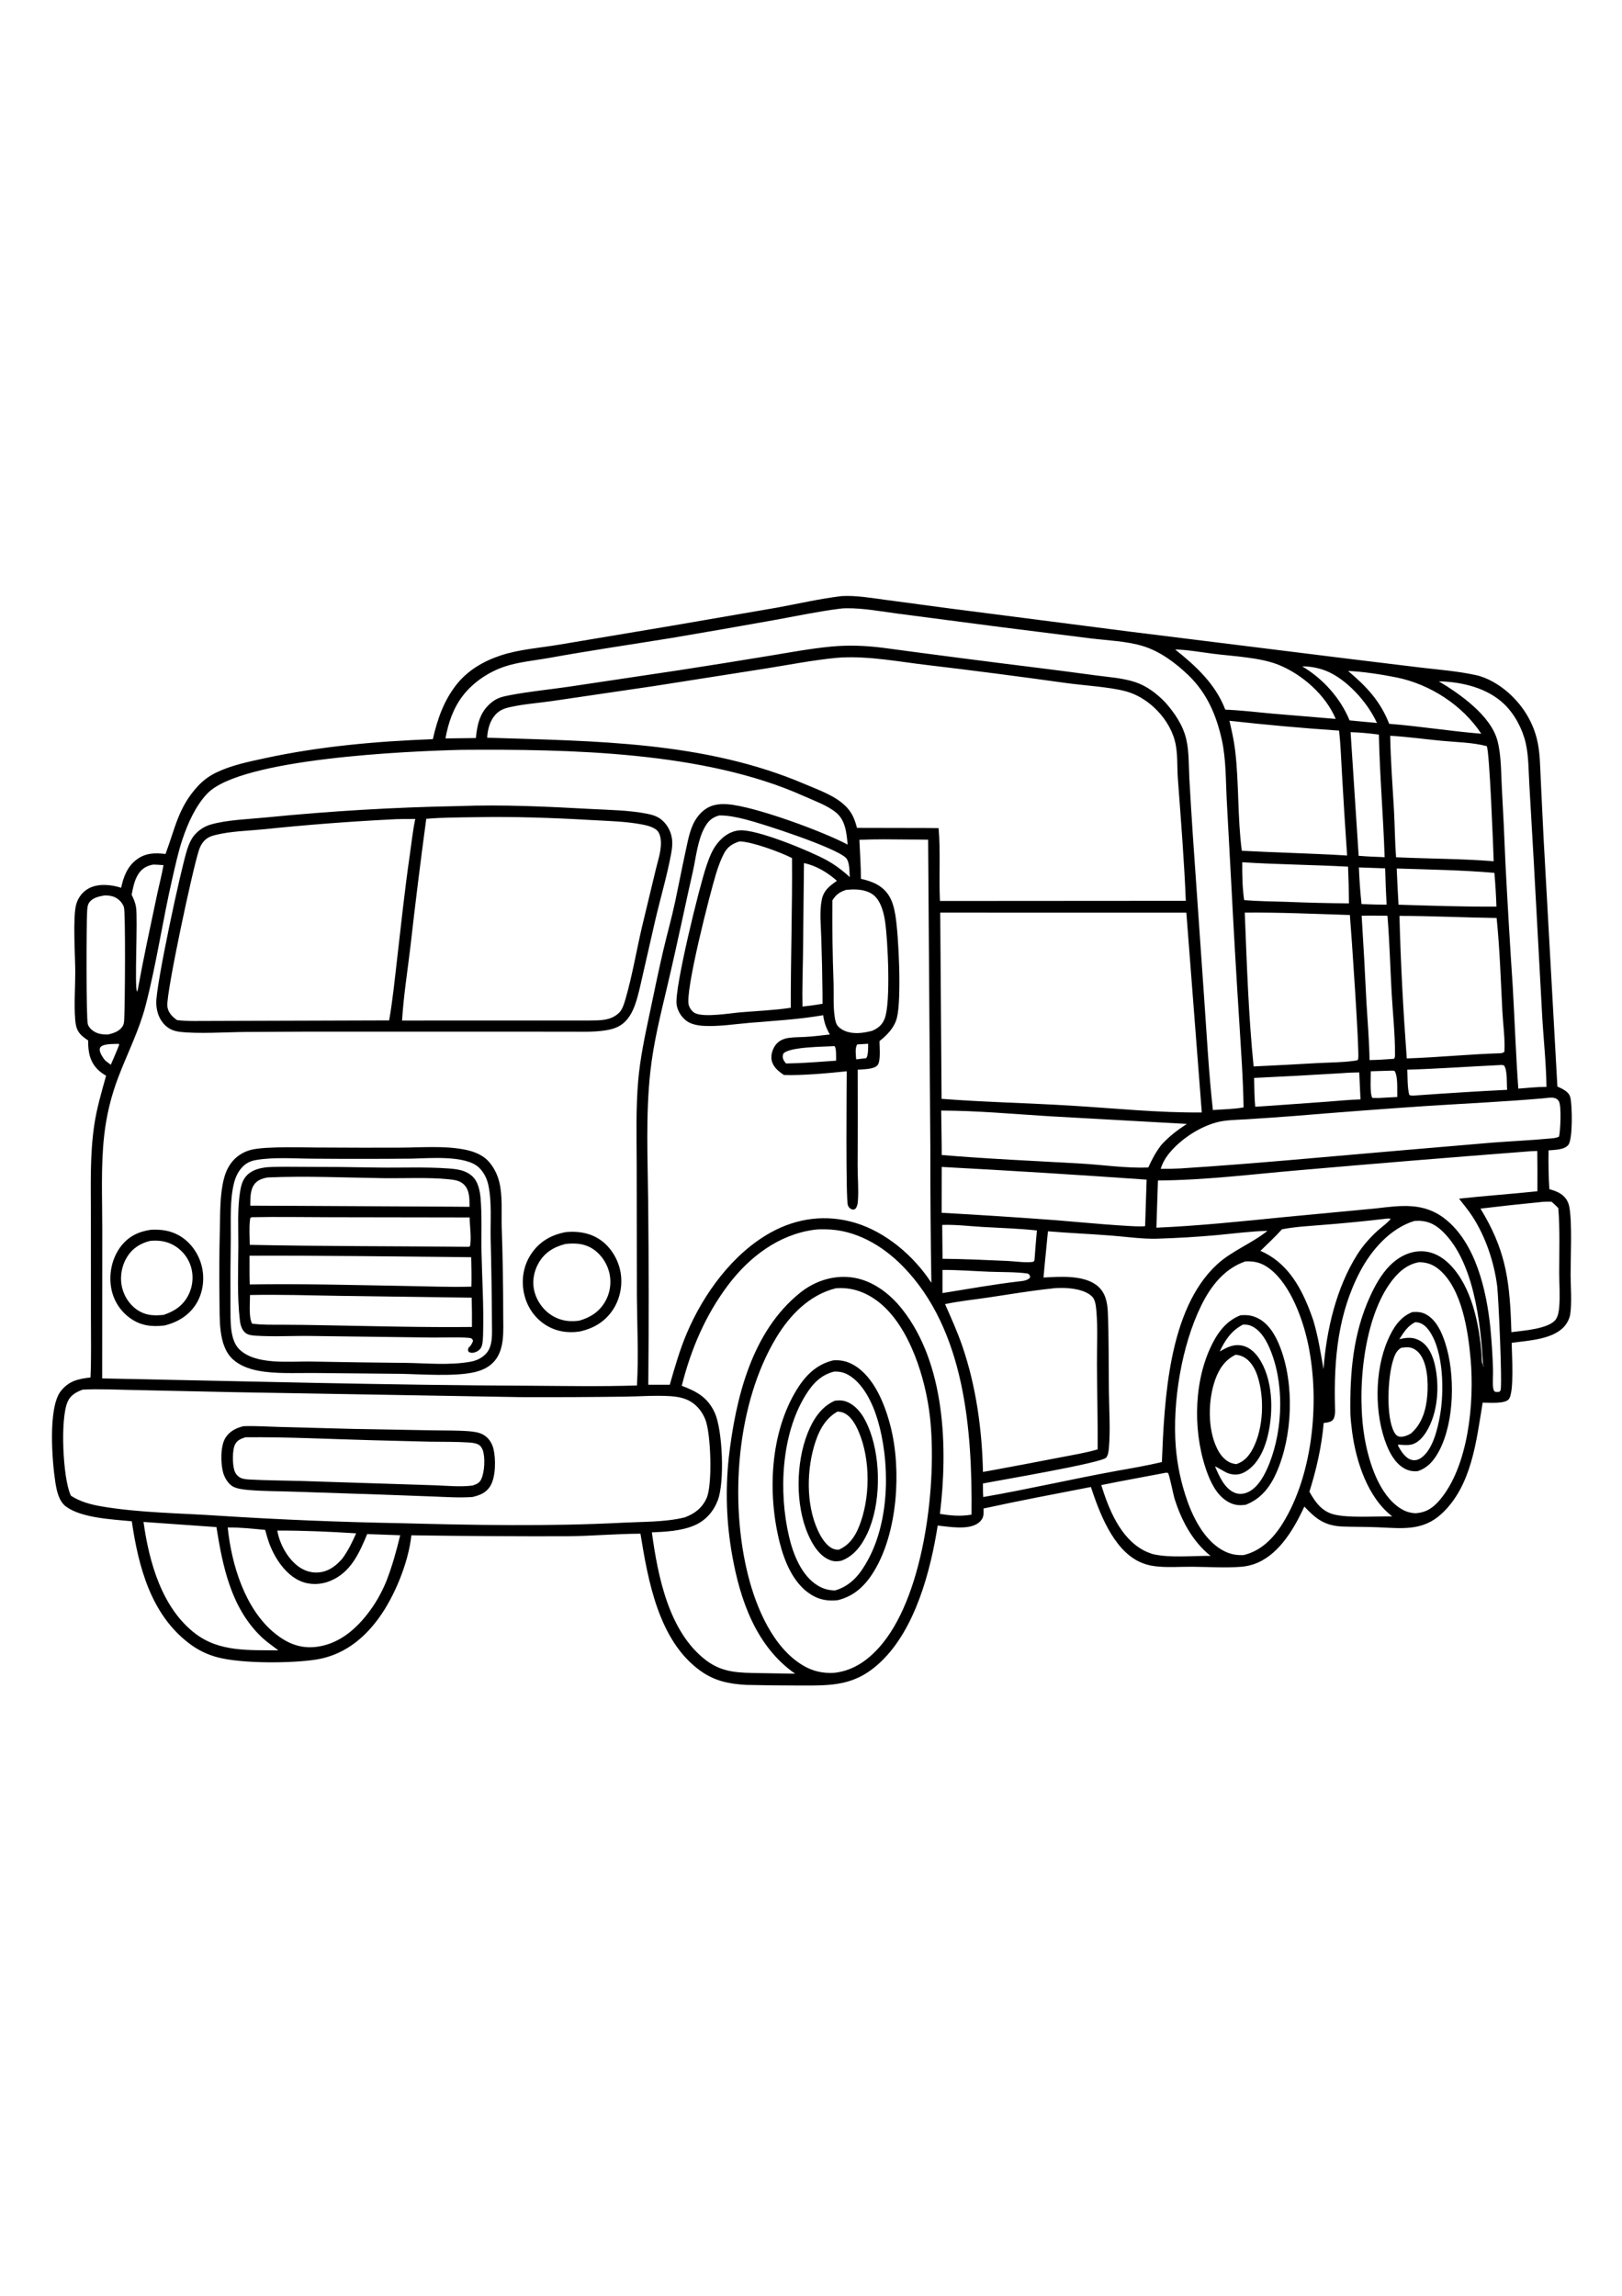 <?xml version="1.0" encoding="utf-8"?>
<!-- Generator: Adobe Illustrator 27.5.0, SVG Export Plug-In . SVG Version: 6.00 Build 0)  -->
<svg xmlns="http://www.w3.org/2000/svg" xmlns:xlink="http://www.w3.org/1999/xlink" viewBox="0 0 6000 6000" width="595" height="842" preserveAspectRatio="xMidYMid meet" data-scaled="true">
<g>
	<path d="M5805.38,3219.307c-3.68-20.806-13.454-36.732-30.979-48.785c-12.973-8.93-28.148-13.828-43.166-18.076
		c-3.006-47.537-3.639-95.76-2.959-143.379c21.744-2.18,58.236-1.512,73.195-20.326c17.016-21.398,14.297-147.352,7.518-175.26
		c-3.621-14.906-15.557-23.789-28.278-31.084c-6.251-3.592-13.137-6.469-19.722-9.381l-51.24-922.19l-10.172-210.223
		c-2.583-51.645-2.244-105.956-15.246-156.2c-16.975-65.596-53.965-122.994-104.502-167.807
		c-32.982-29.244-76.652-55.646-120.047-65.186c-66.123-14.537-135.65-19.916-202.887-27.779l-266.561-32.408l-810.293-100.57
		l-673.899-86.725l-226.02-30.275c-54.428-7.09-112.242-17.695-167.139-14.543c-81.141,9.832-162.24,28.688-242.689,43.354
		l-392.075,67.477l-412.155,69.17c-70.125,11.713-146.092,17.121-213.592,39.41c-63.82,21.076-123.012,55.482-164.772,109.002
		c-46.734,59.9-69.879,127.664-86.584,200.672c-209.936,8.18-416.233,26.157-621.967,70.617
		c-60.258,13.02-124.301,26.086-179.953,53.238c-26.291,12.827-48.586,29.426-68.314,50.983
		c-72.041,78.709-83.098,155.742-118.658,249.82c-39.346-4.67-74.651-3.984-107.746,21.34
		c-33.754,25.828-47.984,63.674-56.33,103.635c-36.497-11.76-83.342-16.606-118.43,1.535
		c-23.289,12.047-39.939,33.287-47.384,58.283c-13.975,46.916-3.906,195.047-3.883,250.975c0.024,58.248-4.95,119.326-0.246,177.246
		c1.174,14.461,3.477,29.449,10.87,42.176c8.784,15.112,22.964,24.821,36.99,34.547c-0.375,40.424,5.619,77.948,35.807,107.608
		c9.459,9.293,19.182,16.031,30.565,22.688c-16.74,60.182-34.837,121.436-43.898,183.323
		c-16.123,110.133-12.494,221.373-12.337,332.326l0.141,377.291c-0.025,74.227,1.716,148.987-1.546,223.114
		c-45.336,4.94-80.807,12.768-110.432,51.129c-47.336,61.306-31.532,260.537-19.624,336.387
		c4.938,31.453,12.807,70.318,39.912,90.182c57.776,42.346,171.693,47.027,242.869,54.035
		c24.501,167.701,70.809,345.504,213.385,452.602c7.656,5.824,15.58,11.26,23.771,16.307c8.188,5.046,16.604,9.682,25.248,13.904
		c8.648,4.219,17.481,8.003,26.496,11.355c9.019,3.352,18.18,6.254,27.48,8.707c88.881,23.941,271.547,22.87,363.451,8.912
		c98.608-14.971,174.305-72.51,232.606-151.987c59.555-81.181,110.924-206.566,121.787-307.934
		c193.176,2.911,386.36,4.1,579.551,3.568c89.233-1.02,178.793-9.158,267.809-9.498c28.477,175.336,67.471,396.229,221.789,507.048
		c53.057,38.098,106.19,48.656,170.051,52.177c65.004,1.488,130.016,2.242,195.035,2.262
		c123.287,0.357,208.084,2.203,303.024-88.401c126.633-120.862,183.176-334.471,209.637-503.116
		c42.217,4.266,116.098,18.124,151.74-10.652c10.664-8.614,17.021-18.323,17.748-32.215c0.352-6.709,0.135-13.488-0.029-20.203
		c131.426-28.81,265.073-53.982,397.278-79.629c31.242,94.436,80.701,226.524,175.354,274.688
		c9.652,4.809,19.649,8.752,29.988,11.831c10.336,3.078,20.859,5.244,31.57,6.498c44.502,5.625,92.456,1.676,137.402,2.01
		c58.922,0.428,120.293,4.641,178.969,0.276c8.363-0.563,16.658-1.656,24.885-3.282c8.222-1.625,16.309-3.77,24.258-6.433
		c86.631-29.514,142.488-120.141,180.047-198.059c2.426-5.016,4.791-10.061,7.096-15.135
		c43.682,46.688,77.016,71.742,143.438,73.939c42.861,1.413,85.775,0.926,128.637,2.696c88.858,3.679,165.797,15.012,236.233-50.502
		c111.116-103.339,128.085-269.739,151.322-410.427c23.085-0.208,80.085,5.321,96.155-12.151
		c21.586-23.455,11.561-171.188,11.168-209.021c62.221-8.807,158.801-12.158,199.447-66.469
		c8.368-11.186,14.648-24.516,16.958-38.344c6.891-41.297,1.623-105.334,1.582-148.617
		C5809.821,3402.29,5815.979,3279.313,5805.38,3219.307z M5749.475,2815.116c8.081,2.109,12.885,5.35,17.116,12.603
		c9.925,17.027,5.513,109.278,0.609,130.166c-8.754,5.566-22.729,6.258-32.924,7.219c-71.173,6.68-142.998,9.82-214.318,15.275
		l-330.27,28.178c-274.319,23.315-549.007,49.822-823.718,67.318c-24.094,1.301-48.204,1.779-72.328,1.436
		c7.371-23.982,19.254-43.447,35.42-62.391c41.584-48.715,106.869-91.541,168.639-108.803c36.85-10.295,78-9.633,116.109-12.176
		c56.941-3.586,113.858-7.553,170.749-11.9c162.875-13.52,325.842-25.834,488.901-36.944
		c145.049-9.351,289.951-15.984,434.813-28.476C5720.313,2815.531,5737.85,2812.081,5749.475,2815.116z M3726.372,3417.887
		c-79.857-3.328-159.902-7.342-239.83-7.951l-1.172-125.238c48.369-1.781,99.229,4.523,147.627,7.377
		c67.348,3.967,135.521,5.854,202.582,13.073c-3.25,36.715-6.232,73.451-8.947,110.209l-3.498,5.49
		C3798.478,3425.973,3753.208,3419.007,3726.372,3417.887z M3810.454,3479.282c-9.873,11.643-26.537,12.568-40.641,14.273
		c-94.465,10.893-189.539,28.365-283.506,43.225l0.053-85.6c57.984-0.24,116.355,4.43,174.316,6.686
		c46.617,1.816,95.736,0.211,141.838,6.762C3809.658,3470.739,3809.681,3469.983,3810.454,3479.282z M3483.296,3239.833l0.229-169.6
		c252.793,13.523,505.453,29.199,757.981,47.027l-5.566,171.973c-27.229,6.152-283.571-18.504-330.405-21.996
		C3764.874,3256.76,3624.128,3247.626,3483.296,3239.833z M3997.978,3057.747c-171.287-9.855-343.465-17.15-514.389-31.617
		c0.088-54.756-1.594-109.541-1.939-164.303c133.289,0.258,267.739,12.832,400.735,21l507.862,28.33
		c-35.443,23.162-66.164,46.635-94.711,78.082c-20.32,26.438-34.172,52.752-47.941,83.121
		C4165.738,3075.512,4079.95,3062.458,3997.978,3057.747z M3472.11,1817.468c-33.768-1.014-67.711-0.598-101.502-0.809
		l-200.561-0.404c-7.5-28.594-16.23-52.4-36.621-74.701c-39.293-42.967-103.148-64.406-155.355-86.754
		c-372.176-159.323-778.752-158.971-1176.095-171.973c2.18-30.164,8.988-59.666,29.092-83.309
		c14.338-16.869,31.793-24.34,52.951-29.209c52.002-11.959,108.809-15.738,161.801-23.543l374.625-55.078l416.151-65.361
		c85.02-13.641,170.186-30.24,255.914-38.637c6.722-0.691,13.459-1.197,20.209-1.518c103.653-4.998,207.404,14.707,310.008,27.047
		c173.496,20.578,346.756,42.988,519.78,67.23c64.494,9.047,161.127,14.496,220.887,30.51
		c39.85,10.676,75.018,31.898,105.299,59.695c35.549,32.625,64.618,76.441,77.109,123.357
		c11.795,44.297,7.934,95.151,11.314,140.842c11.092,149.953,23.303,301.066,29.344,451.242l-909.446,0.604
		C3472.767,1997.275,3479.476,1906.625,3472.11,1817.468z M2397.723,3201.677c-1.699-160.278-9.539-324.979,8.021-484.424
		c11.666-105.949,37.16-207.551,61.582-310.969c20.742-87.844,40.359-176.35,59.484-264.568
		c11.864-55.367,24.061-110.66,36.592-165.879c11.127-51.053,17.619-114.645,42.815-160.576c13.4-24.434,27.844-37.705,54.65-45.029
		c32.701-0.141,64.664,6.674,96.24,14.631c66.176,16.688,329.156,102.375,371.52,141.832c14.959,13.934,13.254,51.926,14.725,71.854
		c-3.664-3.613-7.441-7.107-11.332-10.482c-22.705-19.705-47.595-37.752-73.963-52.242
		c-59.408-32.648-260.35-116.262-323.473-110.25c-33.732,3.211-59.977,22.072-80.789,47.865
		c-19.547,24.217-30.463,53.778-40.448,82.916c-27.035,78.908-118.4,451.641-110.607,512.198
		c3.123,24.258,17.391,47.28,36.967,61.764c17.086,12.645,42.428,17.074,63.352,18.234c54.838,3.041,113.959-6.381,168.715-11.074
		c90.533-7.758,183.756-12.674,273.258-28.365c3.709,27.334,10.986,47.285,24.586,71.238c-29.308,3.592-58.951,6.979-88.424,8.871
		c-20.859,1.336-42.773,0.814-63.416,3.756c-20.209,2.877-38.109,10.969-50.151,28.02c-10.354,14.66-16.746,36.205-13.324,54.064
		c4.857,25.377,25.383,41.555,45.539,55.189c66.486,2.42,164.689-6.715,232.213-13.787c-0.229,49.893-3.873,472.336,4.354,495.533
		c2.513,7.096,7.148,12.369,14.402,15.006c7.037,2.56,9.205,0.392,14.836-3.235c5.133-8.59,6.867-15.949,7.67-25.951
		c3.434-43.078-1.037-89.256-0.855-132.721c0.676-118.106,0.723-236.213,0.141-354.323c20.396-2.326,58.448-0.521,73.031-16.225
		c13.57-14.613,7.131-69.856,7.787-89.701c28.646-22.851,54.732-49.283,64.313-86.045c17.472-67.025,6.937-305.432-5.982-381.463
		c-3.92-23.039-10.114-48.293-22.354-68.42c-24.123-39.65-61.957-54.375-104.754-64.271c-0.082-47.971-3.698-96.158-5.66-144.112
		c62.431-2.854,124.992-1.723,187.465-1.16c22.237-0.076,44.49,0.369,66.727,0.604l8.35,1153.917
		c-0.231,161.696,1.02,323.376,3.75,485.04c-63.826-98.684-167.736-187.729-281.449-221.865
		c-106.734-32.045-214.359-18.504-311.584,35.016c-141.744,78.018-250.541,227.877-312.709,375.65
		c-25.582,60.809-43.781,124.688-61.986,187.981l-79.436,0.076C2400.152,3651.085,2400.023,3426.38,2397.723,3201.677z
		 M3175.848,2575.168c-26.795,0.967-55.008-4.195-74.625-23.83c-9.258-9.258-11.496-22.928-13.43-35.355
		c-6.158-39.621-3.1-84.024-4.26-124.26c-3.84-102.473-5.281-204.98-4.324-307.524c13.969-21.744,26.098-30.287,50.549-38.566
		c25.658-2.637,53.414-2.754,77.953,6.158c24.059,8.736,37.952,23.912,48.592,46.658c9.24,19.758,14.373,41.449,17.613,62.93
		c10.406,68.948,21.674,302.397-1.458,360.58c-9.147,23.016-23.918,35.332-46.242,44.842
		C3209.528,2570.92,3193.087,2574.547,3175.848,2575.168z M3211.526,2614.736c-0.392,13.09,0.879,42.979-7.277,53.244l-37.189,4.488
		c-0.809-16.154-5.145-41.754,3.944-55.313L3211.526,2614.736z M3092.85,2677.332c-61.57,4.236-123.246,9.439-184.969,10.354
		c-3.973-4.4-7.699-9.059-10.066-14.555c-3.446-8.021-3.1-13.852-0.088-22.02c22.459-25.553,150.733-25.043,187.846-27.645
		l1.916,0.48C3094.526,2632.778,3092.452,2665.362,3092.85,2677.332z M3038.094,2224.596c2.219,67.117,3.682,134.25,4.389,201.398
		l0.17,40.945c-24.715,4.125-49.213,7.705-74.162,10.061c-1.477-62.848,1.154-126.258,1.887-189.158l3.615-341.309
		c46.307,9.785,86.695,34.64,121.869,65.432c-11.555,8.508-23.795,16.886-33.727,27.311c-11.912,12.51-18.849,25.957-22.254,42.838
		C3030.747,2127.412,3036.834,2178.447,3038.094,2224.596z M2925.225,2481.646c-60.82,9.135-123.908,11.689-185.25,16.77
		c-40.453,3.51-130.916,19.008-166.916,4.025c-12.176-5.074-20.678-17.607-24.897-29.66
		c-16.541-47.273,79.899-420.147,100.565-486.915c7.799-25.189,16.711-50.514,28.939-73.945
		c13.43-25.746,30.955-36.832,58.043-45.533c45.545,0.721,152.929,40.283,193.998,61.629
		C2931.254,2112.511,2924.774,2297.105,2925.225,2481.646z M4388.471,2129.896l57.088,738.938
		c-161.034,1.494-324.124-15.651-484.964-25.348c-158.953-9.586-318.92-12.849-477.563-25.049l-5.028-688.729L4388.471,2129.896z
		 M4595.172,1943.504c130.318,8.215,261.029,9.304,391.418,16.289c2.008,45.238,3.129,90.5,3.363,135.785
		c-77.723-0.648-155.414-2.574-233.074-5.777c-51.416-1.652-103.225-2.033-154.506-6.211
		C4595.529,2038.326,4594.979,1989.265,4595.172,1943.504z M4593.596,1900.982c-16.184-122.895-10.061-248.426-24.65-371.379
		c-4.395-37.061-12.709-73.043-21.018-109.366c134.925,15.078,270.115,27.203,405.568,36.375
		c5.719,51.176,7.266,103.365,10.371,154.776c5.774,102.438,12.184,204.834,19.23,307.19
		C4853.418,1910.55,4723.363,1907.96,4593.596,1900.982z M5565.017,2643.864c-5.514,5.561-7.828,4.834-15.698,5.941
		c-115.266,3.609-230.256,15.357-345.516,19.189c-13.007-174.908-22.535-351.809-27.023-527.18
		c119.584,0.099,239.79,6.152,359.467,7.863c11.596,114.041,15.311,230.25,21.199,344.801
		C5559.942,2543.064,5567.7,2595.646,5565.017,2643.864z M5575.112,2785.081c-112.91,5.426-226.266,12.92-339.041,20.813
		c-8.11,0.668-16.167,1.933-23.133-2.332c-7.167-29.291-5.959-62.912-7.12-92.988c113.122-3.217,226.459-11.584,339.54-16.898
		c6.674-0.428,12.487-1.365,18.691,1.723C5576.875,2715.319,5572.897,2761.01,5575.112,2785.081z M5173.358,2100.447
		c-2.633-44.602-4.873-89.221-6.721-133.857c120.124,3.99,241.577,5.654,361.325,16.095c3.688,41.555,6.2,83.18,7.535,124.875
		C5414.823,2108.31,5293.967,2104.097,5173.358,2100.447z M5070.678,2716.508l74.033-2.297c5.261-0.352,8.596-0.117,13.693,0.709
		c13.67,19.746,9.328,71.209,10.289,96.621l-70.096,3.762c-7.271,0.053-14.554-0.229-21.82-0.387
		C5066.699,2803.701,5070.941,2734.274,5070.678,2716.508z M5164.252,1925.041c-4.494-57.516-4.518-115.658-7.717-173.309
		c-5.103-91.84-12.492-184.061-14.015-276.036c62.73,3.557,126.135,12.393,188.766,18.48c54.557,5.303,115.547,5.831,168.363,19.852
		c10.36,16.541,23.959,374.912,25.752,425.66C5405.512,1930.208,5284.434,1930.589,5164.252,1925.041z M5147.922,2427.242
		c4.301,75.27,12.656,151.793,12.445,227.145c-0.012,6.363-0.182,10.412-3.516,16.002c-30.263,2.297-60.305,4.125-90.668,4.67
		c-1.178-72.07-7.535-144.598-11.689-216.592c-5.09-105.875-10.941-211.707-17.554-317.496c31.763-0.48,63.645,0.182,95.414,0.322
		C5140.229,2236.25,5142.485,2332.068,5147.922,2427.242z M5036.488,2098.138c-4.822-44.883-8.027-90.475-9.797-135.592
		c32.407,1.386,64.821,2.543,97.243,3.469c1.012,44.754,2.773,89.479,5.285,134.174
		C5098.252,2100.4,5067.42,2099.304,5036.488,2098.138z M5032.604,2820.606c-39.668,0.821-79.734,5.262-119.332,8.057
		l-213.334,15.322l-56.607,3.709c-3.41-35.139-3.141-71.297-4.254-106.617c109.125-5.058,218.205-10.957,327.24-17.695
		c20.355-2.021,41.291-1.975,61.752-2.789L5032.604,2820.606z M5025.842,1919.591l-29.794-457.196
		c34.611,0.662,70.242,4.658,104.589,8.877c3.153,151.008,16.354,302.297,21.299,453.422
		C5089.885,1923.382,5057.805,1922.386,5025.842,1919.591z M5024.155,2670.752c-0.487,1.98-2.145,3.475-3.217,5.215l-11.279,1.758
		c-44.233,6.328-91.436,6.035-136.167,8.467c-78.703,4.59-157.432,8.725-236.186,12.404c-18.95-188.25-25.254-379.887-32.76-568.917
		c129.247-1.271,259.624,4.904,388.817,8.854C4998.203,2193.347,5029.493,2648.944,5024.155,2670.752z M5565.69,1360.056
		c38.074,37.266,66.609,91.652,78.328,143.502c10.928,48.375,10.19,103.12,13.213,152.608l16.676,289.799l30.539,560.344
		c4.905,88.763,15.018,179.063,16.189,267.809c-34.587,0.018-69.674,3.996-104.186,6.545
		c-9.105-125.092-13.336-250.5-20.508-375.721c-10.137-152.781-19.193-305.629-27.169-458.543
		c-3.649-93.488-8.102-186.939-13.36-280.354c-3.035-56.174-1.852-117.047-15.979-171.557
		c-24.117-93.076-139.266-173.854-217.061-220.143C5407.885,1276.073,5503.006,1298.702,5565.69,1360.056z M5166.918,1260.194
		c123.146,25.049,243.287,102.65,312.486,207.896c-113.9-9.059-226.84-27.762-340.641-36.621
		c-32.719-84.176-84.024-138.094-151.934-195.381C5040.443,1237.946,5113.686,1249.366,5166.918,1260.194z M4902.514,1234.519
		c78.299,29.941,157.102,118.541,191.016,193.793c-33.768-2.83-67.518-6.422-101.267-9.51
		c-34.067-82.963-98.649-154.266-175.155-199.764C4844.863,1218.581,4876.557,1224.593,4902.514,1234.519z M4489.516,1172.573
		c73.764,9.27,172.471,13.383,240.27,40.787c87.615,35.42,174.281,111.943,211.195,199.992l-236.836-19.775
		c-57.094-5.221-114.323-12.34-171.633-14.449c-35.835-94.277-108.615-161.461-185.578-222.627
		C4394.078,1157.72,4442.688,1166.69,4489.516,1172.573z M1712.556,1326.944c37.811-48.844,94.061-86.596,152.291-106.518
		c51.791-17.713,112.125-22.846,166.084-32.584c150.809-27.223,302.01-49.383,453.235-73.816
		c128.348-21.668,256.573-44.031,384.674-67.09c78.369-14.279,157.196-30.873,236.203-40.928c7.48-1.047,14.996-1.637,22.547-1.769
		c65.326-1.365,133.822,12.205,198.574,20.455l375.188,48.99l332.444,41.801c62.912,7.693,134.273,10.09,194.877,28.775
		c62.971,19.418,121.031,62.801,167.912,108.082c67.975,65.66,102.604,146.496,122.895,237.475
		c15.903,71.291,14.52,148.934,18.27,221.807l17.15,316.231c8.656,167.082,18.342,334.102,29.057,501.059
		c6.375,106.652,14.595,214.377,16.189,321.182c-36.527,6.773-76.359,6.903-113.52,9.739
		c-15.211-136.354-22.418-273.78-32.05-410.596l-41.485-595.94c-4.898-72.734-9.387-145.492-13.464-218.273
		c-2.555-47.854-0.732-101.063-11.795-147.663c-12.223-51.451-43.336-96.809-77.936-135.832
		c-31.09-31.916-67.576-59.959-110.332-74.168c-46.119-15.328-98.069-18.521-146.115-24.967
		c-71.234-9.707-142.521-19.004-213.862-27.891c-191.465-23.707-382.797-48.451-573.996-74.232
		c-64.09-8.08-126.897-10.553-191.25-4.406c-75.82,7.242-151.418,21.434-226.57,33.75c-110.258,18.227-220.61,35.873-331.055,52.939
		l-413.608,61.916c-72.158,10.459-145.934,17.572-217.494,31.266c-25.359,4.852-45.451,9.152-66.111,25.611
		c-44.244,35.256-53.631,79.992-59.297,132.826l-112.342,1.336C1658.07,1428.347,1676.65,1373.327,1712.556,1326.944z
		 M512.156,1986.523c13.056-19.822,30.352-29.701,53.195-34.283c13.114-0.299,26.429,1.107,39.519,1.945
		c-7.066,38.883-17.174,77.309-25.317,115.998c-24.025,114.135-48.941,228.457-69.664,343.237l-2.84,8.848
		c-10.247-12.287,3.193-268.494-3.838-312.785c-2.697-16.992-8.781-30.533-16.226-45.797
		C492.167,2037.476,497.208,2009.211,512.156,1986.523z M358.786,2574.688c-14.119-5.561-29.09-17.092-33.907-32.156
		c-6.417-20.063-5.277-369.686-2.717-414.147c0.693-12.035,0.753-25.963,7.955-36.141c12.612-17.83,36.435-22.6,56.565-26.086
		c13.115-0.006,25.656,0.984,37.76,6.521c15.242,6.967,28.603,20.648,33.933,36.762c6.393,19.324,3.895,359.174,1.327,409.916
		c-0.512,10.114-0.292,20.93-5.659,29.854c-11.783,19.588-33.819,26.607-54.848,31.289
		C385.173,2580.641,371.991,2579.891,358.786,2574.688z M388.705,2676.16c-7.265-8.59-19.9-27.75-19.892-39.31
		c0.003-3.774,1.041-7.834,3.761-10.547c12.723-12.691,49.405-10.154,66.675-11.297l1.71,3.352
		c-9.608,24.92-20.454,49.377-31.002,73.91C402.559,2687.358,395.687,2681.645,388.705,2676.16z M385.254,2955.108
		c2.033-18.582,4.661-37.08,7.884-55.494c3.222-18.418,7.033-36.711,11.431-54.879c4.398-18.168,9.375-36.178,14.931-54.03
		c5.556-17.847,11.679-35.5,18.369-52.957c33.436-87.51,76.822-172.553,100.508-263.526
		c40.461-155.396,63.224-315.785,99.453-472.225c11.01-47.543,21.375-96.328,36.844-142.658
		c19.676-58.939,48.762-124.641,92.273-170.08c124.74-130.26,743.76-156.873,940.882-161.514
		c396.909-2.888,897.804,6.1,1263.405,170.016c39.234,17.59,87.094,34.184,120.691,61.248
		c36.059,29.045,39.486,76.646,43.746,119.32c-91.482-48.92-342.569-141.117-442.242-149.18
		c-36.176-2.93-67.418,1.916-95.332,26.918c-15.832,14.186-27.697,31.898-36.105,51.334
		c-13.822,31.928-19.752,67.775-27.164,101.637c-13.043,59.602-24.451,119.484-37.137,179.145
		c-12.803,60.211-29.561,119.344-43.629,179.232c-18.803,80.074-35.191,161.151-52.248,241.641
		c-16.963,80.069-33.809,159.627-40.963,241.313c-8.93,101.983-5.977,205.36-5.672,307.647l0.691,489.235
		c0.914,109.922,6.674,221.485,0.264,331.167c-131.514,4.242-263.151,1.898-394.705,1.002
		c-527.655-2.156-1055.872-16.599-1583.46-27.094l0.308-554.526C378.424,3184.678,372.767,3067.631,385.254,2955.108z
		 M722.836,4796.359c-124.324-94.752-171.386-265.237-191.984-413.244l269.743,19.125c23.192,145.6,53.942,296.912,164.362,404.197
		c19.963,19.395,42.721,34.91,64.811,51.639C922.741,4856.752,812.667,4864.821,722.836,4796.359z M1428.693,4603.31
		c-18.141,44.11-41.221,84.37-70.74,121.911c-48.387,61.553-110.561,111.475-190.582,120.217
		c-58.77,6.416-106.816-14.455-151.523-50.976c-109.934-89.807-159.709-254.432-173.467-390.803
		c45.598-0.645,93.012,4.67,138.469,8.935c4.98,17.789,9.861,36.023,16.459,53.286c20.367,53.296,60.117,112.921,114.287,136.154
		c34.529,14.807,74.361,13.799,108.967-0.299c77.016-31.376,107.865-102.287,137.789-173.677l122.045,4.335
		C1466.345,4490.394,1450.618,4547.751,1428.693,4603.31z M1025.831,4415.089c94.155-0.457,197.52,4.154,291.598,10.213
		c-14.871,33.551-29.66,64.33-51.557,94.031c-20.813,23.461-43.986,42.598-75.604,48.984c-29.572,5.977-59.619-1.541-84.135-18.768
		C1064.796,4520.488,1033.806,4464.391,1025.831,4415.089z M2305.309,4385.921c-274.787,14.227-549.762,9.088-824.684,1.823
		c-223.196-4.02-446.182-13.156-668.96-27.411c-142.143-9.709-297.923-10.787-437.044-34.811
		c-39.425-6.809-78.285-17.35-112.171-39.21c-0.771-1.682-1.58-3.352-2.311-5.051c-27.379-63.651-37.845-277.583-10.254-342.094
		c10.595-24.773,31.934-36.316,55.861-45.305c62.142-3.281,125.396,0.31,187.625,1.371l367.852,7.946l1064.86,18.398
		c127.465,0.504,254.924-0.084,382.377-1.763c56.707-0.598,115.371-5.432,171.803-1.811c20.607,1.318,41.543,4.775,60.621,12.938
		c32.39,13.852,54.633,40.283,67.869,72.428c21.264,51.644,27.199,242.28,5.192,291.463c-16.342,36.521-43.664,57.405-80.174,71.198
		c-1.552,0.41-3.1,0.861-4.658,1.23C2459.047,4383.912,2377.443,4382.189,2305.309,4385.921z M3265.584,4831.24
		c-46.517,57.539-104.801,101.959-179.883,109.98c-41.707,2.391-78.65-5.76-114.691-27.012
		c-111.176-65.537-173.408-213.293-203.684-333.329c-69.129-274.084-43.213-635.573,104.549-880.049
		c50.408-83.402,122.883-157.664,219.674-181.752c59.789-5.133,113.777,14.965,160.365,51.996
		c113.883,90.521,172.53,283.647,188.145,423.867C3466.714,4234.287,3420.987,4639.023,3265.584,4831.24z M3593.81,4356.138
		c-39.867,7.107-77.221,3.686-116.877-2.854c29.678-244.506,19.84-554.59-139.26-756.346
		c-47.098-59.725-113.473-110.01-190.864-118.67c-67.471-7.547-134.051,14.895-186.686,57.017
		c-180.205,144.235-238.828,391.325-264.241,609.528c-3.246,30.024-5.424,60.125-6.533,90.306
		c-1.105,30.176-1.142,60.355-0.111,90.539c1.035,30.18,3.139,60.285,6.311,90.317c3.176,30.031,7.41,59.912,12.703,89.642
		c29.484,166.799,88.688,337.952,232.946,438.745l-131.051-2.121c-74.648-1.541-135.838-0.17-197.93-47.115
		c-138.217-104.502-178.805-311.285-200.854-473.397c51.428-2.168,108.592-5.191,156.428-25.412
		c42.129-17.807,71.033-50.79,87.334-92.93c25.799-66.697,18.029-259.928-11.098-323.807
		c-26.028-57.082-66.299-78.797-122.069-99.973c33.938-135.358,88.178-262.723,172.916-374.467
		c77.672-102.428,185.889-184.612,315.797-202.348c13.488-2.098,28.313-1.852,41.959-1.764
		c110.842,0.668,211.178,59.238,286.629,136.201C3570.103,3672.683,3596.815,4045.111,3593.81,4356.138z M3560.47,3734.892
		c-18.393-53.766-41.484-105.358-64.629-157.213c52.114-11.262,107.156-16.67,159.99-24.551
		c78.674-11.73,157.541-25.254,236.66-33.416c9.516-1.746,20.555-1.74,30.252-1.934c35.918-0.727,91.705,5.52,117.797,32.631
		c11.572,12.023,13.6,35.901,15.029,51.903c5.795,65.016,1.781,133.365,2.162,198.873c0.604,104.555,3.352,209.063,2.643,313.629
		c-46.125,13.541-95.156,21.176-142.318,30.381c-82.532,16.066-165.141,31.713-247.829,46.939l-34.113,6.006
		C3632.851,4043.136,3610.802,3881.991,3560.47,3734.892z M3637.187,4291.041c-1.301-16.564-0.896-33.445-1.113-50.062
		c49.535-10.12,440.848-75.956,456.023-95.86c7.067-9.264,8.783-23.051,9.768-34.331c6.006-68.707,0.891-141.234,0.053-210.193
		c-1.184-97.061,0.158-195.135-3.856-292.043c-1.494-36.129-8.044-71.801-36.697-96.844c-49.025-42.85-140.655-35.854-201.27-32.432
		c4.722-56.988,11.262-113.977,16.383-170.965c77.443,6.346,155.209,9.744,232.705,15.686
		c55.266,4.242,113.15,12.896,168.504,11.701c75.367-2.172,150.598-6.666,225.691-13.482
		c61.583-5.789,123.422-13.951,185.268-15.692c-58.734,47.238-132.165,73.951-187.125,124.781
		c-179.684,166.16-194.402,502.541-203.555,730.448c-54.393,12.779-109.523,22.436-164.537,32.098
		C3967.679,4223.892,3803.142,4262.371,3637.187,4291.041z M4742.16,3300.934c49.582-9.844,101.941-12.064,152.338-16.412
		c77.18-5.984,154.208-13.527,231.083-22.629c6.556-1.254,11.871-0.849,18.457-0.328c-1.523,7.728-38.35,35.672-45.797,42.404
		c-29.373,26.537-56.244,56.549-77.449,90.082c-77.93,123.264-114.311,279.85-124.957,423.973
		c-10.617-61.319-19.945-120.633-37.793-180.475c-4.637-13.574-9.561-27.045-14.771-40.412
		c-36.141-92.555-86.566-175.535-180.715-216.563C4689.766,3354.378,4716.695,3328.895,4742.16,3300.934z M4261.914,4501.41
		c-10.582-3.791-21.1-7.681-31.049-12.967c-86.895-46.177-129.633-152.666-157.09-241.588
		c77.947-16.107,156.586-29.713,234.744-44.889c1.834-0.322,3.645-0.873,5.508-0.967c0.082-0.006,6.24,0.78,6.656,1.125
		c4.242,3.521,20.08,81.738,23.596,93.105c24.95,80.666,66.715,160.143,133.74,213.458
		C4411.328,4507.843,4325.125,4517.429,4261.914,4501.41z M4743.695,4390.345c-33.738,53.83-79.799,100.424-143.396,115.331
		c-24.715,1.119-45.545-2.227-68.092-12.838c-71.203-33.504-116.033-118.365-140.712-189.158
		c-5.609-15.941-10.7-32.047-15.27-48.316c-4.574-16.27-8.621-32.668-12.141-49.195s-6.503-33.152-8.953-49.875
		c-2.454-16.719-4.366-33.5-5.736-50.344c-12.961-164.742,21.216-374.76,94.195-523.202
		c35.302-71.795,85.412-136.518,163.342-163.189c28.6-1.014,51.814,2.684,76.752,18.258
		c81.498,50.889,129.961,179.737,150.885,268.248C4884.572,3917.599,4860.76,4203.578,4743.695,4390.345z M5325.784,4302.109
		c-25.061,29.537-49.963,45.844-89.021,48.938c-22.248-1.084-39.973-7.055-58.67-19.4
		c-76.389-50.438-113.133-166.342-128.771-251.309c-31.207-169.524-9.105-434.784,90.744-577.337
		c26.93-38.443,61.12-71.953,108.92-80.437c29.631,0.146,53.004,8.701,75.691,28.125c83.648,71.602,106.148,226.746,115.33,330.375
		C5454.186,3941.218,5432.348,4176.501,5325.784,4302.109z M5485.979,3806.704c-0.07-1.363-0.146-2.745-0.219-4.12
		c-5.877-7.573-4.31-27.537-4.984-36.492c-8.396-112.236-36.193-253.125-118.055-335.49c-29.068-29.25-65.08-48.938-107.273-48.475
		c-44.643,0.492-85.225,23.063-115.729,54.475c-30.768,31.688-53.003,71.9-71.279,111.768
		c-63.779,139.107-75.339,284.192-73.189,435.006c1.014,21.709,3.521,43.945,6.34,65.502
		c14.297,109.546,57.264,243.797,148.635,313.811c-59.368-1.143-166.061,6.932-218.895-8.103
		c-43.723-12.452-66.533-45.792-87.604-83.186c26.156-83.648,45.164-166.74,52.752-254.174c7.928-1.066,16.037-2.045,23.631-4.647
		c21.58-7.383,18.604-37.752,18.152-56.332c-4.242-173.438,10.348-342.211,92.836-499.114
		c42.083-80.039,111.516-159.504,200.227-186.99c2.68-0.215,5.361-0.395,8.045-0.539c35.461-1.805,64.729,9.844,90.961,33.539
		c121.063,109.375,147.048,342.263,155.429,499.441c1.019,1.312,2.254,2.262,3.771,2.707L5485.979,3806.704z M5550.62,3896.634
		c-0.773,1.927-2.537,3.281-3.803,4.922c-6.738,1.148-10.898,1.506-17.543-0.24c-4.143-4.939-5.508-9.603-6.158-15.996
		c-2.215-21.797,0.369-45.504-0.305-67.612c-1.665-51.344-4.93-102.584-9.797-153.721
		c-14.292-136.975-53.766-310.559-165.92-400.278c-79.758-63.802-164.66-50.889-258.932-39.914l-338.385,32.051
		c-157.454,15.633-313.963,32.291-472.143,39.082l5.789-174.574c173.725-1.09,347.667-23.01,520.682-37.851
		c282.602-24.688,565.323-47.879,848.163-69.574c11.22-1.313,23.033-1.172,34.348-1.723c0.66,49.668,0.803,99.338,0.428,149.01
		c-96.481,10.172-193.319,16.74-289.735,27.334c16.324,21.428,33.938,42.012,48.65,64.606
		c49.166,75.486,80.596,168.51,92.209,257.801C5542.868,3546.079,5558.044,3878.048,5550.62,3896.634z M5767.756,3588.694
		c-1.166,14.145-4.218,33.944-12.803,45.733c-25.781,35.39-122.848,41.326-164.109,46.898l-1.178-35.695
		c-6.422-167.771-24.205-275.397-113.139-421.213c73.512-8.918,147.122-16.92,220.829-24.006c13.318-2.32,28.014-1.389,41.555-1.6
		c9.275,7.09,17.232,15.434,25.447,23.696c6.34,78.393,3.422,159.147,3.38,237.855
		C5767.716,3502.544,5771.219,3546.806,5767.756,3588.694z"/>
	<path d="M5273.523,3614.722c-16.295-8.35-31.248-8.912-49.125-7.734c-46.137,18.17-71.256,59.068-90.398,102.855
		c-49.863,114.059-50.573,275.174-4.137,390.393c14.496,35.977,37.524,74.672,75.018,89.947c12.656,5.157,25.09,6.193,38.619,5.361
		c38.906-12.252,62.596-41.73,80.848-76.752c56.461-108.34,58.91-283.864,21.393-398.502
		C5332.786,3680.722,5312.413,3634.649,5273.523,3614.722z M5156.793,4050.044c-30.386-57.375-23.033-199.465-4.764-260.83
		c5.977-20.086,12.458-39.686,31.641-50.203c9.305-1.266,19.061-2.203,28.441-1.465c14.654,1.16,28.893,11.092,38.097,22.096
		c30.609,36.597,33.153,108,29.69,153.457c-4.09,53.584-18.879,106.769-60.732,142.969c-11.555,7.043-29.825,14.525-43.635,11.309
		C5166.379,4065.244,5160.948,4057.878,5156.793,4050.044z M5326.709,3989.939c-8.572,48.521-26.906,128.502-71.52,157.453
		c-9.814,6.369-20.813,9.193-32.361,6.521c-23.912-5.531-39.281-31.43-50.602-51.217l-0.258-5.719c15.381,1.16,32.865,3.24,48,0.152
		c23.977-4.892,42.767-26.291,55.266-45.955c43.957-69.135,50.572-170.461,32.619-248.69c-7.758-33.814-23.004-70.488-54.158-88.904
		c-25.641-15.152-49.852-12.949-77.408-6.234c16.605-25.465,30.896-49.934,59.59-63.123c2.654,0.269,5.32,0.51,7.951,0.937
		c19.518,3.146,33.984,17.526,44.661,33.381C5340.631,3755.921,5342.342,3901.509,5326.709,3989.939z"/>
	<path d="M4647.742,3627.214c-19.471-8.595-37.688-10.066-58.658-8.484c-56.684,21.785-89.532,70.717-113.637,124.342
		c-62.526,139.102-61.477,324.797-6.756,466.078c16.201,41.825,41.232,85.834,84.105,104.619c18.457,8.08,35.443,8.637,55.125,5.982
		c56.449-21.867,89.977-64.945,113.941-119.18c60.018-135.832,67.084-327.222,12.75-465.814
		C4717.732,3691.696,4691.922,3646.708,4647.742,3627.214z M4495.498,3856.281c14.244-39.656,36.545-72.996,75.585-91.6
		c9.229,1.336,17.813,2.976,26.274,7.066c28.271,13.664,45.012,43.418,54.41,72.17c26.18,80.115,22.283,192.82-17.227,268.16
		c-14.092,26.871-32.057,48.199-61.652,57.311c-5.701-0.756-11.209-1.828-16.682-3.627c-24.703-8.104-42.27-30.592-53.49-53.022
		C4466.23,4039.814,4468.387,3931.744,4495.498,3856.281z M4695.813,4166.388c-15.363,39.07-41.268,91.242-82.453,107.9
		c-15.275,6.182-31.951,7.114-47.244,0.48c-37.09-16.09-56.684-62.227-71.573-96.973c1.887-0.592,39.381,22.236,46.084,24.645
		c20.906,7.518,41.584,7.904,61.583-2.596c45.211-23.742,70.869-74.742,83.971-121.94c24.41-87.955,25.148-206.174-21.311-287.443
		c-15.352-26.854-37.014-51.475-68.232-58.981c-31.934-7.67-58.096,5.742-84.703,21.457c19.5-42.246,43.74-77.9,86.115-99.598
		c8.924-0.053,17.725,0.1,26.198,3.275c34.219,12.82,55.898,47.385,70.137,79.313
		C4751.682,3864.466,4746.789,4036.749,4695.813,4166.388z"/>
	<path d="M3157.971,3802.738c-24.445-14.045-47.807-19.067-75.545-17.18c-62.426,14.86-103.16,55.946-135.862,109.441
		c-98.262,160.741-107.619,381.926-63.111,561.627c17.854,72.111,51.439,155.086,117.65,195.868
		c30.457,18.756,62.291,24.035,97.477,20.086c62.285-15.071,102.809-54.732,135.299-108.404
		c86.385-142.682,101.209-371.62,60.99-531.997C3274.661,3951.583,3234.225,3846.542,3157.971,3802.738z M3212.651,4519.943
		c-28.904,54.059-62.455,98.209-123.24,116.514c-23.232-0.094-43.342-5.496-63.375-17.432
		c-61.014-36.346-91.922-116.197-107.326-181.875c-38.561-164.432-29.074-377.971,62.104-524.367
		c25.605-41.109,57.082-74.725,106.043-85.899c18.229-0.152,33.944,2.877,50.01,11.748c55.4,30.58,90.703,104.801,108.305,162.797
		C3293.013,4159.064,3291.811,4371.9,3212.651,4519.943z"/>
	<path d="M3137.364,3940.978c-16.564-7.799-31.559-8.549-49.494-5.965c-50.76,22.242-80.994,70.547-100.67,120.533
		c-43.336,110.092-45.545,264.469,1.969,373.665c16.447,37.798,42.234,81.082,82.94,95.771c13.822,4.986,25.377,4.488,39.603,1.792
		c47.039-17.016,76.365-57.498,96.82-101.378c49.934-107.133,50.531-267.463,9.867-377.585
		C3203.001,4006.105,3179.428,3960.783,3137.364,3940.978z M3177.284,4401.285c-15.135,37.289-36.955,68.742-75.188,84.756
		c-4.752-0.141-9.123-0.557-13.781-1.623c-22.828-5.203-42.24-31.277-52.975-50.479c-52.576-94.031-53.385-226.846-24.674-328.283
		c14.795-52.26,38.145-103.172,87.393-130.647c7.295,0.457,13.576,1.037,20.438,3.744c28.652,11.32,45.715,42.604,57.387,69.498
		C3220.819,4151.822,3219.635,4296.97,3177.284,4401.285z"/>
	<path d="M1787.779,4060.568c-14.941-8.549-34.822-11.414-51.844-12.761c-45.797-3.615-92.719-2.561-138.691-3.492l-290.573-5.18
		l-275.672-7.383c-43.131-1.096-87.035-4.33-130.084-2.696c-27.234,6.217-52.055,18.967-67.207,43.465
		c-18.732,30.281-17.772,95.197-8.191,128.572c5.338,18.592,18.393,41.256,35.807,50.971c15.832,8.836,41.584,11.52,59.584,13.043
		c53.689,4.547,108.504,4.148,162.375,6.018l327.586,10.887l192.633,7.136c47.648,1.869,96.375,5.162,143.971,1.799
		c26.285-6.018,49.131-14.707,64.752-38.191c21.961-33.018,22.371-101.695,13.236-139.547
		C1820.175,4091.306,1807.578,4071.906,1787.779,4060.568z M1779.845,4225.773c-6.891,13.998-17.473,17.859-31.365,22.752
		c-45.03,5.736-92.924,0.885-138.293-0.861l-169.049-5.484l-336.61-10.746c-59.109-1.734-118.547-1.752-177.568-4.998
		c-11.754-0.65-26.461-1.184-37.049-6.469c-1.344-0.684-2.651-1.432-3.92-2.244c-1.27-0.813-2.496-1.688-3.68-2.625
		c-1.183-0.934-2.318-1.926-3.404-2.977c-1.082-1.047-2.111-2.145-3.088-3.292c-0.977-1.153-1.893-2.35-2.748-3.592
		c-0.855-1.239-1.648-2.518-2.379-3.838c-0.727-1.32-1.389-2.673-1.986-4.061c-0.594-1.387-1.117-2.799-1.57-4.236
		c-7.465-22.846-8.625-77.221,3.334-98.508c8.151-14.513,22.512-19.775,37.553-24.551c155.479-1.576,312.252,6.867,467.743,10.863
		l215.479,5.496c46.723,0.862,94.219-0.217,140.83,2.777c12.017,0.774,25.143,1.91,36.176,7.055
		c8.643,4.025,14.59,12.996,17.66,21.744C1795.431,4145.136,1792.607,4199.828,1779.845,4225.773z"/>
	<path d="M411.85,3520.978c0.55,2.863,1.172,5.709,1.865,8.537c0.693,2.828,1.457,5.639,2.292,8.432
		c0.835,2.789,1.739,5.557,2.713,8.303c0.974,2.746,2.017,5.467,3.127,8.162c1.111,2.691,2.288,5.355,3.533,7.992
		c1.244,2.633,2.555,5.234,3.93,7.805c1.375,2.566,2.815,5.098,4.318,7.594c1.503,2.496,3.067,4.953,4.694,7.371
		s3.313,4.793,5.059,7.125c1.746,2.332,3.549,4.619,5.41,6.861c1.861,2.238,3.777,4.432,5.749,6.58
		c1.971,2.144,3.995,4.238,6.072,6.281c2.077,2.043,4.203,4.033,6.38,5.97c2.177,1.938,4.401,3.819,6.672,5.643
		c2.272,1.824,4.587,3.59,6.948,5.297c39.656,28.787,81.22,33.363,128.101,27.703c49.266-12.076,92.719-38.602,118.986-83.238
		c24.533-41.678,30.129-94.752,17.279-141.106c-12.82-46.254-43.623-87.896-86.309-110.596
		c-32.191-17.115-64.998-20.853-100.714-19.083c-45.566,6.738-82.175,24.099-110.876,61.453
		c-31.708,41.268-44.282,97.113-36.663,148.295C410.822,3515.245,411.3,3518.118,411.85,3520.978z M469.282,3404.587
		c20.169-33.252,49.855-52.237,86.984-61.031c28.072-2.18,52.875,0.018,78.65,12.34c2.074,1.008,4.123,2.066,6.146,3.176
		c2.023,1.105,4.016,2.264,5.977,3.475c1.965,1.211,3.898,2.469,5.801,3.773c1.898,1.309,3.764,2.664,5.596,4.066
		c1.832,1.399,3.627,2.844,5.385,4.336c1.762,1.492,3.482,3.027,5.162,4.605c1.684,1.578,3.324,3.198,4.922,4.858
		c1.602,1.664,3.16,3.365,4.676,5.103c1.516,1.739,2.984,3.514,4.406,5.326c1.426,1.816,2.805,3.666,4.137,5.549
		c1.332,1.882,2.615,3.796,3.85,5.742c1.234,1.949,2.42,3.928,3.557,5.936c1.137,2.008,2.221,4.043,3.252,6.105
		c1.035,2.063,2.016,4.148,2.941,6.258c0.93,2.113,1.805,4.248,2.625,6.404c0.82,2.153,1.586,4.326,2.297,6.522
		c0.695,2.219,1.336,4.453,1.922,6.703s1.117,4.514,1.594,6.791c0.477,2.277,0.897,4.564,1.26,6.861
		c0.367,2.297,0.676,4.601,0.926,6.914c0.25,2.309,0.445,4.625,0.586,6.949c0.137,2.32,0.217,4.643,0.24,6.967
		c0.027,2.328-0.004,4.654-0.094,6.979c-0.09,2.32-0.234,4.639-0.434,6.955c-0.203,2.32-0.463,4.631-0.779,6.932
		c-0.316,2.305-0.688,4.6-1.113,6.885c-0.426,2.289-0.908,4.564-1.447,6.826c-0.539,2.262-1.133,4.51-1.781,6.744
		c-0.648,2.23-1.352,4.445-2.109,6.645c-0.758,2.199-1.568,4.379-2.432,6.539s-1.777,4.297-2.742,6.41
		c-0.969,2.113-1.988,4.203-3.058,6.27c-19.653,38.144-51.61,58.863-91.155,72.012c-30.828,2.719-57.926,3.17-86.232-11.842
		c-32.561-17.273-56.279-49.154-66.005-84.439C442.15,3482.622,448.548,3438.765,469.282,3404.587z"/>
	<path d="M2211.857,3334.268c-36.375-21.732-77.186-26.754-118.652-23.068c-53.496,10.142-96.094,33.826-127.295,79.301
		c-28.951,42.199-38.115,94.506-28.149,144.428c9.686,48.545,37.248,91.676,79.026,118.688c38.068,24.615,81.75,31.992,126.059,25.5
		c53.039-11.15,96.311-36.826,125.983-83.063c27.17-42.328,36.146-97.588,24.603-146.479
		C2282.475,3403.157,2253.166,3358.948,2211.857,3334.268z M2257.836,3498.272c-0.047,2.438-0.154,4.873-0.322,7.306
		c-0.168,2.434-0.396,4.862-0.686,7.283s-0.637,4.836-1.043,7.242c-0.41,2.406-0.879,4.799-1.406,7.178
		c-0.531,2.383-1.119,4.75-1.764,7.102c-0.649,2.351-1.354,4.686-2.115,7.002c-0.762,2.32-1.582,4.617-2.461,6.891
		c-0.879,2.277-1.813,4.532-2.801,6.762c-0.992,2.23-2.037,4.434-3.135,6.609c-1.102,2.176-2.256,4.324-3.463,6.445
		c-21.738,37.898-54.656,58.828-95.619,70.617c-32.197,4.518-62.01,1.746-91.418-13.377c-35.953-18.486-62.93-52.734-73.916-91.506
		c-10.359-36.58-4.09-75.48,14.725-108.275c22.553-39.322,56.736-59.555,99.451-70.453c32.584-3.211,63.059-2.737,92.737,13.388
		c32.97,17.918,57.094,50.678,67.523,86.42c0.676,2.344,1.293,4.703,1.852,7.078s1.057,4.762,1.494,7.16
		c0.438,2.402,0.816,4.813,1.137,7.23c0.316,2.418,0.574,4.842,0.773,7.271c0.195,2.434,0.332,4.869,0.41,7.307
		C2257.863,3493.392,2257.879,3495.831,2257.836,3498.272z"/>
	<path d="M1855.847,3292.221c-1.424-54.234,3.873-113.326-8.924-166.219c-6.932-28.647-22.518-59.338-43.389-80.162
		c-23.695-23.648-56.648-34.559-88.904-40.547c-73.699-13.676-157.008-6.891-231.914-6.445
		c-94.149,0.41-188.297,0.299-282.446-0.334c-65.438,0.527-215.754-5.906-271.647,8.537c-5.797,1.457-11.469,3.293-17.016,5.508
		c-5.551,2.219-10.93,4.795-16.137,7.729c-5.203,2.938-10.189,6.207-14.959,9.809c-4.766,3.602-9.271,7.506-13.518,11.713
		c-19.875,20.016-31.734,45.029-38.683,72.065c-15.44,60.029-13.582,127.676-15.129,189.504
		c-2.082,84.989-2.535,169.985-1.359,254.989c1.541,69.686-6.111,171.457,48.826,222.674c25.295,23.59,60.006,36.211,93.527,42.662
		c65.473,12.592,139.002,8.051,205.758,8.637l318.826,2.959c78.211,1.271,205.108,11.361,278.813-6.586
		c23.777-5.789,46.582-15.809,64.441-32.906c46.746-44.754,39.439-119.227,39.434-178.676
		C1861.46,3508.794,1859.593,3400.491,1855.847,3292.221z M1794.974,3763.779c-16.641,15.715-33.85,23.197-56.15,27.152
		c-76.002,13.494-160.746,5.139-237.926,3.973c-115.055-0.977-230.1-2.578-345.135-4.805
		c-80.713-2.197-208.998,15.117-270.662-45.486c-36.469-35.842-31.934-110.069-32.566-158.367
		c-0.473-84.289-0.098-168.574,1.125-252.856c0.762-65.49-4.084-140.994,12.234-204.58c5.801-22.588,16.389-44.35,33.234-60.785
		c14.063-13.717,29.203-20.109,48.363-23.373c67.447-11.479,143.151-5.109,211.729-4.887c120.496,0.988,240.99,0.935,361.483-0.158
		c65.227-1.055,201.932-14.361,251.379,33.34c17.672,17.051,29.326,40.506,34.436,64.371c13.154,61.442,7.389,132.012,8.426,194.989
		c2.648,106.312,4.277,212.639,4.887,318.979C1819.923,3688.146,1824.148,3736.239,1794.974,3763.779z"/>
	<path d="M1777.484,3183.325c-1.553-17.508-4.969-35.162-11.783-51.416c-9.41-22.442-25.746-36.539-48.258-45.323
		c-18.111-7.072-37.201-9.088-56.437-10.518c-87.727-6.51-177.404-2.144-265.418-3.545c-89.508-1.758-179.026-2.586-268.553-2.484
		c-46.248-0.006-93.469-1.47-139.617,1.313c-29.273,3.334-58.424,10.781-78.193,34.506c-13.518,16.225-18.299,37.664-21.475,58.072
		c-9.891,63.58-5.754,134.842-6.047,199.377c-0.404,89.765-4.875,184.512,5.543,273.744c2.051,17.531,6.826,36.111,21.521,47.455
		c10.025,7.734,24.481,9.041,36.691,9.844c66.498,4.371,135.598,0.234,202.424,1.037l456.229,5.865
		c21.129,0.252,124.688-2.912,138.779,2.889c4.096,1.688,5.402,5.145,7.096,8.854c-4.207,11.625-8.068,18.217-17.279,26.513
		c-1.764,8.033-2.637,8.174,1.435,15.164c8.567,4.078,16.049,3.785,24.838,0.422c8.813-3.369,16.5-8.783,20.988-17.303
		c6.978-13.26,6.85-41.824,7.225-56.877c2.443-97.143-3.838-195.498-5.959-292.699
		C1779.763,3320.751,1783.443,3250.286,1777.484,3183.325z M938.462,3137.968c11.83-18.856,30.41-24.615,51.117-28.781
		c138.979-6.211,286.828,0.504,426.68,2.602c75.949,1.137,169.758-3.545,242.479,3.943c19.512,2.016,40.817,4.189,55.793,18.012
		c23.643,21.814,22.014,54.498,22.312,84.006l-55.945-0.469l-755.063-3.885C926.233,3188.78,924.927,3159.536,938.462,3137.968z
		 M925.038,3264.507c0.943-6.704-0.48-4.026,5.051-8.292c96.809-2.033,193.682-0.099,290.502-0.017l516.616,0.832
		c0.563,33.334,7.096,73.4,1.693,105.826l-4.682,2.883c-270.018-2.73-540.393-1.717-810.329-7.342
		C923.661,3328.233,920.86,3294.184,925.038,3264.507z M922.993,3398.604c273.082-0.961,546.838,2.988,819.921,5.519
		c0.926,36.323,1.869,72.521,0.773,108.855c-83.103,2.203-167.039-1.295-250.154-2.672c-189.627-3.135-380.168-8.677-569.76-5.467
		C922.594,3469.515,923.157,3433.96,922.993,3398.604z M1745.791,3662.118c-183.047,1.898-366.569-3.182-549.592-6.445
		c-49.918-1.012-99.84-1.629-149.766-1.851c-37.945-0.235-76.412,1.066-114.065-4.067c-13.172-25.436-7.23-77.016-7.594-105.85
		c110.971-2.285,222.686,1.529,333.698,3.182l486.358,6.727C1745.806,3589.907,1746.126,3626.009,1745.791,3662.118z"/>
	<path d="M613.846,2549.07c15.416,13.494,31.916,19.154,51.967,21.58c65.654,7.94,171.346,1.061,241.354,0.475
		c155.863-1.203,311.727-1.586,467.59-1.148l569.01,0.035l166.307,0.105c41.748-0.011,84.797,1.699,126.194-4.395
		c29.566-4.353,55.289-11.813,76.98-33.814c18.328-18.586,29.684-42.68,37.846-67.166c12.363-37.09,20.021-76.254,28.828-114.352
		l42.012-183.996c18.938-82.957,43.922-165.973,59.736-249.334c3.082-16.248,5.783-33.639,5.039-50.203
		c-1.371-30.445-15.334-60.234-38.684-79.939c-14.689-12.404-32.771-18.451-51.381-22.26
		c-68.818-14.086-144.129-14.514-214.301-18.381c-160.108-8.813-324.293-16.605-484.483-10.564
		c-237.543,4.34-474.52,18.281-710.93,41.824c-63.404,6.299-145.512,8.889-205.998,25.998c-5.543,1.559-10.951,3.488-16.225,5.789
		c-5.277,2.297-10.373,4.945-15.287,7.945c-4.91,3-9.594,6.322-14.051,9.967c-4.457,3.645-8.643,7.576-12.557,11.795
		c-14.942,15.855-23.531,36.34-30.246,56.795c-23.262,70.893-116.925,506.309-114.534,569.825
		C579.221,2497.209,589.623,2527.865,613.846,2549.07z M1762.373,1776.775c141.064-2.637,283.389,2.379,424.225,10.553
		c62.256,3.615,129.574,4.787,190.799,16.805c17.361,3.404,38.484,8.965,52.084,20.643c11.965,10.277,15.316,31.875,15.475,46.723
		c0.369,33.961-12.152,68.701-19.793,101.584l-50.537,210.252c-20.625,88.137-35.684,179.584-60.943,266.367
		c-4.652,15.979-11.25,38.344-23.309,50.145c-30.727,30.064-71.279,28.47-111.194,28.781l-691.84,0.158
		c5.461-91.635,20.174-182.801,30.92-273.92c17.789-157.578,37.305-314.943,58.547-472.096
		C1638.382,1777.519,1700.603,1777.753,1762.373,1776.775z M736.172,1897.9c4.248-12.645,9.885-23.561,19.031-33.393
		c11.701-12.568,25.184-17.795,41.52-21.861c56.924-14.186,120.674-15.305,179.086-21.105
		c154.578-16.148,309.475-28.182,464.69-36.1c31.693-2.326,63.779-1.717,95.549-2.021c-9.24,44.244-13.963,90.369-20.455,135.141
		c-18.861,130.102-32.59,261.387-47.713,391.999c-8.396,72.527-15.738,145.852-28.371,217.758l-721.887,2.268
		c-21.135-0.029-41.607-0.902-62.613-3.252c-2.797-1.977-5.535-4.031-8.215-6.164c-15.023-12.094-26.625-27.199-27.844-47.027
		C615.733,2421.629,712.612,1968.007,736.172,1897.9z"/>
</g>
</svg>
